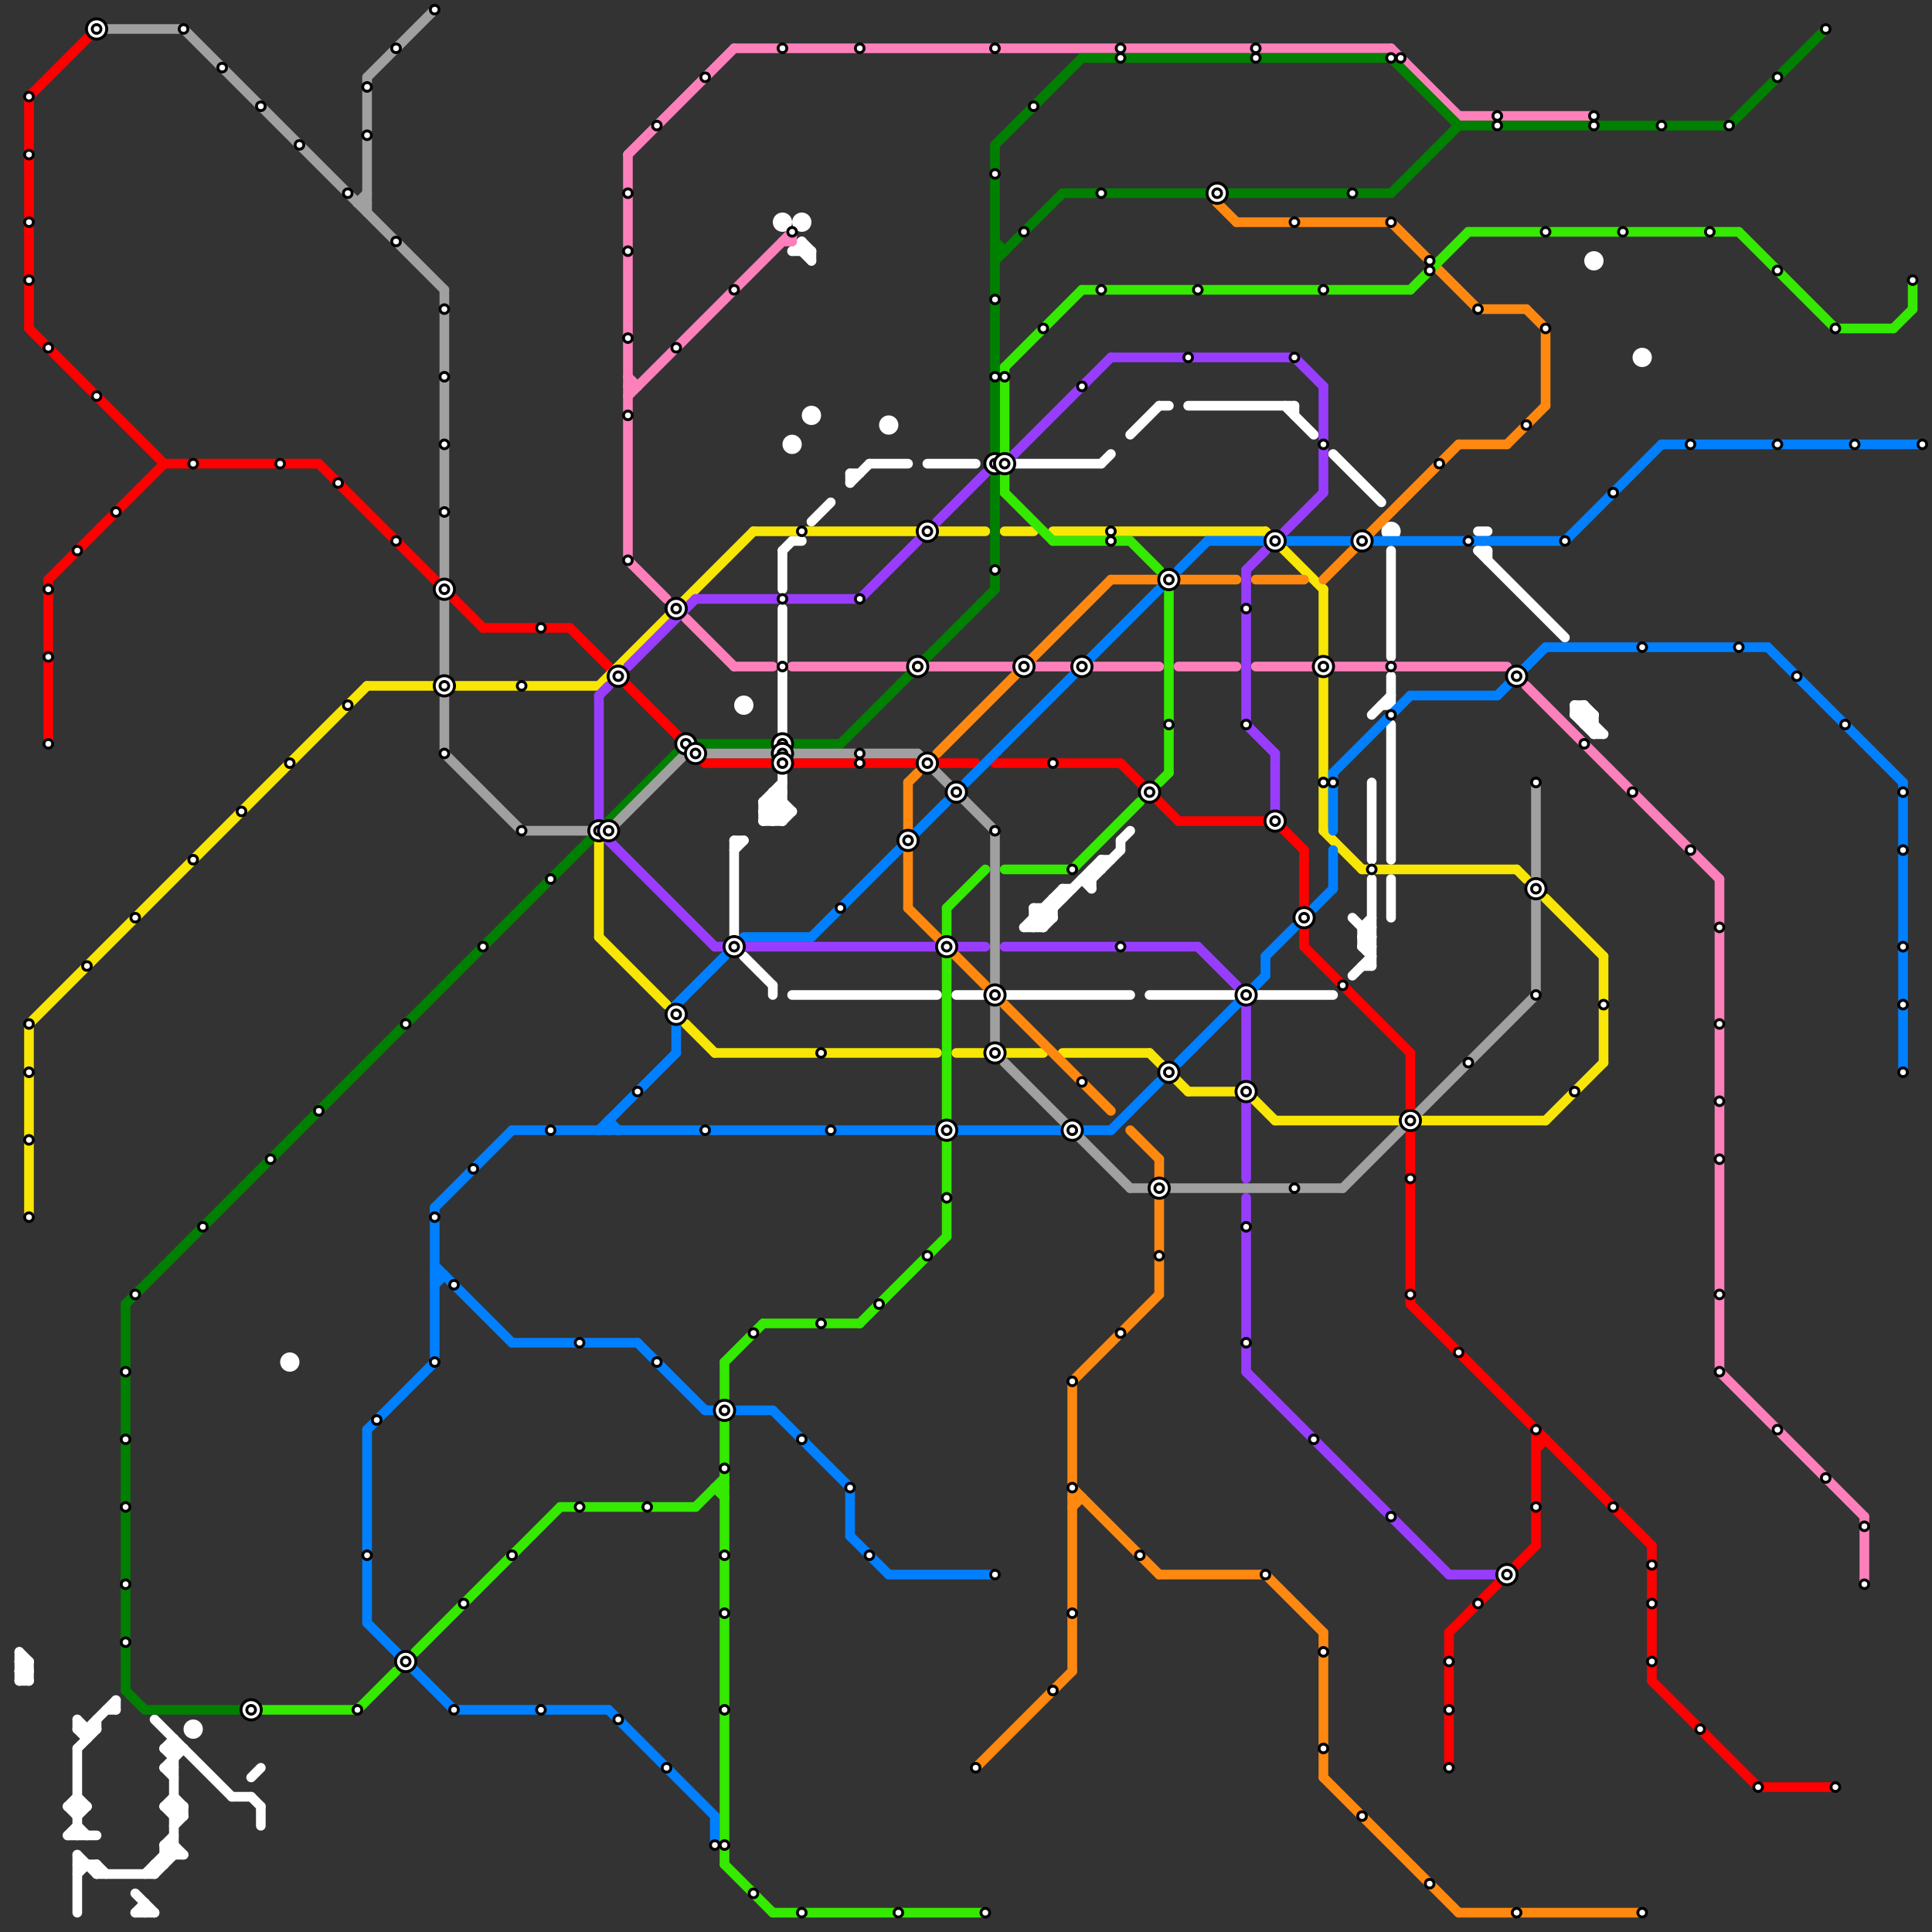
<svg version="1.1" xmlns="http://www.w3.org/2000/svg" viewBox="0 0 200 200">
<rect x="0" y="0" width="200" height="200" fill="#333333" stroke="none"/>
<style>text { font: 1px Helvetica; font-weight: 600; white-space: pre; dominant-baseline: central; } line { stroke-width: 1; fill: none; stroke-linecap: round; stroke-linejoin: round; } .c0 { stroke: #ffffff } .c1 { stroke: #ff0000 } .c2 { stroke: #f8e607 } .c3 { stroke: #ff8811 } .c4 { stroke: #0080ff } .c5 { stroke: #35e901 } .c6 { stroke: #fd80bb } .c7 { stroke: #983dfe } .c8 { stroke: #008000 } .c9 { stroke: #a0a0a0 } .c10 { stroke: #00ffff }</style><defs><g id="wm-xf"><circle r="1.2" fill="#000"/><circle r="0.9" fill="#fff"/><circle r="0.6" fill="#000"/><circle r="0.3" fill="#fff"/></g><g id="wm"><circle r="0.6" fill="#000"/><circle r="0.3" fill="#fff"/></g></defs><line class="c0" x1="14" y1="196" x2="16" y2="198"/><line class="c0" x1="79" y1="85" x2="81" y2="83"/><line class="c0" x1="83" y1="26" x2="84" y2="27"/><line class="c0" x1="82" y1="26" x2="84" y2="26"/><line class="c0" x1="2" y1="171" x2="2" y2="174"/><line class="c0" x1="17" y1="187" x2="18" y2="188"/><line class="c0" x1="141" y1="100" x2="142" y2="100"/><line class="c0" x1="165" y1="76" x2="166" y2="76"/><line class="c0" x1="8" y1="178" x2="8" y2="179"/><line class="c0" x1="27" y1="187" x2="27" y2="189"/><line class="c0" x1="114" y1="89" x2="115" y2="89"/><line class="c0" x1="10" y1="178" x2="10" y2="179"/><line class="c0" x1="165" y1="74" x2="165" y2="76"/><line class="c0" x1="26" y1="186" x2="27" y2="187"/><line class="c0" x1="141" y1="98" x2="142" y2="99"/><line class="c0" x1="79" y1="85" x2="81" y2="85"/><line class="c0" x1="80" y1="83" x2="81" y2="84"/><line class="c0" x1="18" y1="188" x2="19" y2="187"/><line class="c0" x1="81" y1="85" x2="82" y2="84"/><line class="c0" x1="114" y1="89" x2="114" y2="90"/><line class="c0" x1="113" y1="91" x2="116" y2="88"/><line class="c0" x1="142" y1="74" x2="144" y2="72"/><line class="c0" x1="109" y1="93" x2="109" y2="95"/><line class="c0" x1="2" y1="172" x2="3" y2="172"/><line class="c0" x1="113" y1="90" x2="113" y2="92"/><line class="c0" x1="8" y1="188" x2="9" y2="187"/><line class="c0" x1="88" y1="49" x2="89" y2="49"/><line class="c0" x1="107" y1="94" x2="107" y2="96"/><line class="c0" x1="138" y1="47" x2="143" y2="52"/><line class="c0" x1="123" y1="42" x2="134" y2="42"/><line class="c0" x1="3" y1="172" x2="3" y2="174"/><line class="c0" x1="144" y1="91" x2="144" y2="95"/><line class="c0" x1="8" y1="192" x2="10" y2="194"/><line class="c0" x1="16" y1="178" x2="24" y2="186"/><line class="c0" x1="108" y1="94" x2="109" y2="95"/><line class="c0" x1="164" y1="75" x2="165" y2="75"/><line class="c0" x1="106" y1="96" x2="110" y2="92"/><line class="c0" x1="17" y1="192" x2="19" y2="192"/><line class="c0" x1="8" y1="179" x2="10" y2="179"/><line class="c0" x1="79" y1="84" x2="80" y2="85"/><line class="c0" x1="116" y1="87" x2="117" y2="86"/><line class="c0" x1="76" y1="87" x2="77" y2="87"/><line class="c0" x1="7" y1="187" x2="8" y2="186"/><line class="c0" x1="108" y1="94" x2="108" y2="96"/><line class="c0" x1="134" y1="42" x2="134" y2="43"/><line class="c0" x1="99" y1="103" x2="102" y2="103"/><line class="c0" x1="12" y1="176" x2="12" y2="177"/><line class="c0" x1="18" y1="180" x2="18" y2="192"/><line class="c0" x1="80" y1="82" x2="81" y2="82"/><line class="c0" x1="88" y1="50" x2="90" y2="48"/><line class="c0" x1="17" y1="187" x2="19" y2="187"/><line class="c0" x1="119" y1="103" x2="128" y2="103"/><line class="c0" x1="76" y1="87" x2="76" y2="97"/><line class="c0" x1="140" y1="95" x2="142" y2="97"/><line class="c0" x1="18" y1="189" x2="19" y2="188"/><line class="c0" x1="8" y1="192" x2="8" y2="198"/><line class="c0" x1="142" y1="81" x2="142" y2="89"/><line class="c0" x1="15" y1="194" x2="18" y2="191"/><line class="c0" x1="2" y1="173" x2="3" y2="173"/><line class="c0" x1="141" y1="97" x2="142" y2="97"/><line class="c0" x1="107" y1="94" x2="109" y2="94"/><line class="c0" x1="17" y1="181" x2="18" y2="180"/><line class="c0" x1="10" y1="193" x2="11" y2="194"/><line class="c0" x1="11" y1="177" x2="12" y2="177"/><line class="c0" x1="7" y1="190" x2="8" y2="189"/><line class="c0" x1="9" y1="179" x2="12" y2="176"/><line class="c0" x1="18" y1="187" x2="19" y2="188"/><line class="c0" x1="82" y1="56" x2="83" y2="56"/><line class="c0" x1="107" y1="94" x2="108" y2="95"/><line class="c0" x1="2" y1="171" x2="3" y2="172"/><line class="c0" x1="77" y1="99" x2="80" y2="102"/><line class="c0" x1="106" y1="96" x2="108" y2="96"/><line class="c0" x1="16" y1="194" x2="18" y2="192"/><line class="c0" x1="26" y1="184" x2="27" y2="183"/><line class="c0" x1="130" y1="103" x2="138" y2="103"/><line class="c0" x1="17" y1="181" x2="18" y2="182"/><line class="c0" x1="81" y1="80" x2="81" y2="85"/><line class="c0" x1="17" y1="183" x2="18" y2="184"/><line class="c0" x1="109" y1="93" x2="110" y2="93"/><line class="c0" x1="90" y1="48" x2="94" y2="48"/><line class="c0" x1="141" y1="96" x2="142" y2="96"/><line class="c0" x1="141" y1="96" x2="141" y2="98"/><line class="c0" x1="141" y1="98" x2="142" y2="98"/><line class="c0" x1="84" y1="54" x2="86" y2="52"/><line class="c0" x1="81" y1="57" x2="82" y2="56"/><line class="c0" x1="112" y1="91" x2="113" y2="92"/><line class="c0" x1="83" y1="25" x2="84" y2="26"/><line class="c0" x1="110" y1="92" x2="111" y2="92"/><line class="c0" x1="163" y1="73" x2="166" y2="76"/><line class="c0" x1="8" y1="178" x2="9" y2="179"/><line class="c0" x1="2" y1="174" x2="3" y2="173"/><line class="c0" x1="110" y1="92" x2="110" y2="93"/><line class="c0" x1="7" y1="190" x2="10" y2="190"/><line class="c0" x1="81" y1="63" x2="81" y2="76"/><line class="c0" x1="164" y1="75" x2="165" y2="74"/><line class="c0" x1="7" y1="187" x2="9" y2="187"/><line class="c0" x1="8" y1="181" x2="10" y2="179"/><line class="c0" x1="79" y1="84" x2="82" y2="84"/><line class="c0" x1="15" y1="197" x2="15" y2="198"/><line class="c0" x1="17" y1="183" x2="19" y2="181"/><line class="c0" x1="107" y1="96" x2="114" y2="89"/><line class="c0" x1="7" y1="187" x2="8" y2="188"/><line class="c0" x1="8" y1="181" x2="8" y2="190"/><line class="c0" x1="17" y1="191" x2="18" y2="190"/><line class="c0" x1="164" y1="73" x2="165" y2="74"/><line class="c0" x1="80" y1="82" x2="80" y2="85"/><line class="c0" x1="144" y1="70" x2="144" y2="73"/><line class="c0" x1="17" y1="181" x2="19" y2="181"/><line class="c0" x1="164" y1="73" x2="164" y2="75"/><line class="c0" x1="14" y1="198" x2="15" y2="197"/><line class="c0" x1="8" y1="193" x2="10" y2="193"/><line class="c0" x1="141" y1="97" x2="142" y2="96"/><line class="c0" x1="143" y1="73" x2="144" y2="73"/><line class="c0" x1="8" y1="189" x2="9" y2="190"/><line class="c0" x1="116" y1="87" x2="116" y2="88"/><line class="c0" x1="153" y1="57" x2="162" y2="66"/><line class="c0" x1="17" y1="191" x2="17" y2="193"/><line class="c0" x1="19" y1="187" x2="19" y2="188"/><line class="c0" x1="17" y1="191" x2="18" y2="192"/><line class="c0" x1="107" y1="95" x2="109" y2="95"/><line class="c0" x1="79" y1="83" x2="81" y2="81"/><line class="c0" x1="113" y1="90" x2="114" y2="90"/><line class="c0" x1="88" y1="49" x2="88" y2="50"/><line class="c0" x1="108" y1="96" x2="109" y2="95"/><line class="c0" x1="16" y1="193" x2="16" y2="194"/><line class="c0" x1="24" y1="186" x2="26" y2="186"/><line class="c0" x1="163" y1="74" x2="165" y2="74"/><line class="c0" x1="141" y1="97" x2="142" y2="98"/><line class="c0" x1="84" y1="26" x2="84" y2="27"/><line class="c0" x1="141" y1="96" x2="142" y2="95"/><line class="c0" x1="141" y1="98" x2="142" y2="97"/><line class="c0" x1="104" y1="103" x2="117" y2="103"/><line class="c0" x1="112" y1="91" x2="113" y2="91"/><line class="c0" x1="79" y1="83" x2="81" y2="83"/><line class="c0" x1="144" y1="57" x2="144" y2="68"/><line class="c0" x1="8" y1="194" x2="9" y2="193"/><line class="c0" x1="76" y1="88" x2="77" y2="87"/><line class="c0" x1="80" y1="85" x2="81" y2="84"/><line class="c0" x1="153" y1="55" x2="154" y2="55"/><line class="c0" x1="18" y1="188" x2="19" y2="188"/><line class="c0" x1="79" y1="83" x2="79" y2="85"/><line class="c0" x1="2" y1="172" x2="3" y2="173"/><line class="c0" x1="163" y1="74" x2="165" y2="76"/><line class="c0" x1="154" y1="57" x2="154" y2="58"/><line class="c0" x1="83" y1="25" x2="83" y2="26"/><line class="c0" x1="153" y1="57" x2="154" y2="57"/><line class="c0" x1="9" y1="179" x2="9" y2="180"/><line class="c0" x1="79" y1="84" x2="81" y2="82"/><line class="c0" x1="18" y1="186" x2="19" y2="187"/><line class="c0" x1="79" y1="83" x2="81" y2="85"/><line class="c0" x1="114" y1="48" x2="115" y2="47"/><line class="c0" x1="105" y1="48" x2="114" y2="48"/><line class="c0" x1="8" y1="186" x2="9" y2="187"/><line class="c0" x1="81" y1="57" x2="81" y2="61"/><line class="c0" x1="140" y1="101" x2="142" y2="99"/><line class="c0" x1="2" y1="174" x2="3" y2="174"/><line class="c0" x1="120" y1="42" x2="121" y2="42"/><line class="c0" x1="133" y1="42" x2="136" y2="45"/><line class="c0" x1="144" y1="75" x2="144" y2="89"/><line class="c0" x1="10" y1="193" x2="10" y2="194"/><line class="c0" x1="2" y1="173" x2="3" y2="172"/><line class="c0" x1="96" y1="48" x2="101" y2="48"/><line class="c0" x1="10" y1="194" x2="16" y2="194"/><line class="c0" x1="82" y1="103" x2="97" y2="103"/><line class="c0" x1="107" y1="95" x2="108" y2="96"/><line class="c0" x1="14" y1="198" x2="16" y2="198"/><line class="c0" x1="80" y1="102" x2="80" y2="103"/><line class="c0" x1="16" y1="193" x2="17" y2="193"/><line class="c0" x1="163" y1="73" x2="164" y2="73"/><line class="c0" x1="17" y1="187" x2="18" y2="186"/><line class="c0" x1="142" y1="91" x2="142" y2="100"/><line class="c0" x1="80" y1="82" x2="82" y2="84"/><line class="c0" x1="117" y1="45" x2="120" y2="42"/><line class="c0" x1="163" y1="74" x2="164" y2="73"/><line class="c0" x1="8" y1="179" x2="9" y2="180"/><line class="c0" x1="18" y1="191" x2="19" y2="192"/><line class="c0" x1="82" y1="26" x2="83" y2="25"/><line class="c0" x1="163" y1="73" x2="163" y2="74"/><line class="c0" x1="2" y1="173" x2="3" y2="174"/><line class="c0" x1="17" y1="191" x2="18" y2="191"/><line class="c0" x1="17" y1="183" x2="18" y2="183"/><circle cx="77" cy="73" r="1" fill="#ffffff" /><circle cx="84" cy="43" r="1" fill="#ffffff" /><circle cx="83" cy="23" r="1" fill="#ffffff" /><circle cx="144" cy="55" r="1" fill="#ffffff" /><circle cx="92" cy="44" r="1" fill="#ffffff" /><circle cx="81" cy="23" r="1" fill="#ffffff" /><circle cx="30" cy="141" r="1" fill="#ffffff" /><circle cx="170" cy="37" r="1" fill="#ffffff" /><circle cx="20" cy="179" r="1" fill="#ffffff" /><circle cx="82" cy="46" r="1" fill="#ffffff" /><circle cx="165" cy="27" r="1" fill="#ffffff" /><line class="c1" x1="157" y1="162" x2="159" y2="160"/><line class="c1" x1="146" y1="135" x2="171" y2="160"/><line class="c1" x1="171" y1="174" x2="182" y2="185"/><line class="c1" x1="73" y1="79" x2="80" y2="79"/><line class="c1" x1="135" y1="88" x2="135" y2="98"/><line class="c1" x1="3" y1="10" x2="3" y2="34"/><line class="c1" x1="5" y1="60" x2="5" y2="77"/><line class="c1" x1="5" y1="60" x2="17" y2="48"/><line class="c1" x1="3" y1="10" x2="10" y2="3"/><line class="c1" x1="50" y1="65" x2="59" y2="65"/><line class="c1" x1="132" y1="85" x2="135" y2="88"/><line class="c1" x1="82" y1="79" x2="95" y2="79"/><line class="c1" x1="3" y1="34" x2="17" y2="48"/><line class="c1" x1="103" y1="79" x2="116" y2="79"/><line class="c1" x1="17" y1="48" x2="33" y2="48"/><line class="c1" x1="59" y1="65" x2="73" y2="79"/><line class="c1" x1="171" y1="160" x2="171" y2="174"/><line class="c1" x1="97" y1="79" x2="101" y2="79"/><line class="c1" x1="116" y1="79" x2="122" y2="85"/><line class="c1" x1="135" y1="98" x2="146" y2="109"/><line class="c1" x1="182" y1="185" x2="190" y2="185"/><line class="c1" x1="150" y1="169" x2="150" y2="183"/><line class="c1" x1="159" y1="149" x2="160" y2="149"/><line class="c1" x1="159" y1="150" x2="160" y2="149"/><line class="c1" x1="150" y1="169" x2="155" y2="164"/><line class="c1" x1="33" y1="48" x2="50" y2="65"/><line class="c1" x1="122" y1="85" x2="132" y2="85"/><line class="c1" x1="146" y1="109" x2="146" y2="115"/><line class="c1" x1="146" y1="117" x2="146" y2="135"/><line class="c1" x1="159" y1="148" x2="159" y2="160"/><line class="c2" x1="104" y1="55" x2="107" y2="55"/><line class="c2" x1="160" y1="116" x2="166" y2="110"/><line class="c2" x1="119" y1="109" x2="123" y2="113"/><line class="c2" x1="110" y1="109" x2="119" y2="109"/><line class="c2" x1="62" y1="97" x2="69" y2="104"/><line class="c2" x1="129" y1="113" x2="132" y2="116"/><line class="c2" x1="109" y1="55" x2="131" y2="55"/><line class="c2" x1="157" y1="90" x2="158" y2="91"/><line class="c2" x1="78" y1="55" x2="102" y2="55"/><line class="c2" x1="3" y1="106" x2="3" y2="126"/><line class="c2" x1="99" y1="109" x2="108" y2="109"/><line class="c2" x1="131" y1="55" x2="137" y2="61"/><line class="c2" x1="141" y1="90" x2="157" y2="90"/><line class="c2" x1="62" y1="71" x2="78" y2="55"/><line class="c2" x1="166" y1="99" x2="166" y2="110"/><line class="c2" x1="147" y1="116" x2="160" y2="116"/><line class="c2" x1="38" y1="71" x2="45" y2="71"/><line class="c2" x1="132" y1="116" x2="145" y2="116"/><line class="c2" x1="160" y1="93" x2="166" y2="99"/><line class="c2" x1="137" y1="61" x2="137" y2="86"/><line class="c2" x1="47" y1="71" x2="62" y2="71"/><line class="c2" x1="71" y1="106" x2="74" y2="109"/><line class="c2" x1="3" y1="106" x2="38" y2="71"/><line class="c2" x1="137" y1="86" x2="141" y2="90"/><line class="c2" x1="62" y1="87" x2="62" y2="97"/><line class="c2" x1="123" y1="113" x2="129" y2="113"/><line class="c2" x1="74" y1="109" x2="97" y2="109"/><line class="c3" x1="128" y1="23" x2="144" y2="23"/><line class="c3" x1="115" y1="60" x2="128" y2="60"/><line class="c3" x1="151" y1="198" x2="170" y2="198"/><line class="c3" x1="126" y1="21" x2="128" y2="23"/><line class="c3" x1="131" y1="163" x2="137" y2="169"/><line class="c3" x1="111" y1="154" x2="120" y2="163"/><line class="c3" x1="111" y1="143" x2="120" y2="134"/><line class="c3" x1="156" y1="46" x2="160" y2="42"/><line class="c3" x1="151" y1="46" x2="156" y2="46"/><line class="c3" x1="94" y1="81" x2="94" y2="86"/><line class="c3" x1="97" y1="78" x2="115" y2="60"/><line class="c3" x1="111" y1="143" x2="111" y2="173"/><line class="c3" x1="101" y1="183" x2="111" y2="173"/><line class="c3" x1="120" y1="124" x2="120" y2="134"/><line class="c3" x1="94" y1="94" x2="102" y2="102"/><line class="c3" x1="120" y1="163" x2="131" y2="163"/><line class="c3" x1="111" y1="156" x2="112" y2="155"/><line class="c3" x1="104" y1="104" x2="115" y2="115"/><line class="c3" x1="137" y1="60" x2="151" y2="46"/><line class="c3" x1="144" y1="23" x2="153" y2="32"/><line class="c3" x1="120" y1="120" x2="120" y2="122"/><line class="c3" x1="158" y1="32" x2="160" y2="34"/><line class="c3" x1="117" y1="117" x2="120" y2="120"/><line class="c3" x1="130" y1="60" x2="135" y2="60"/><line class="c3" x1="94" y1="81" x2="95" y2="80"/><line class="c3" x1="137" y1="169" x2="137" y2="184"/><line class="c3" x1="160" y1="34" x2="160" y2="42"/><line class="c3" x1="111" y1="155" x2="112" y2="155"/><line class="c3" x1="153" y1="32" x2="158" y2="32"/><line class="c3" x1="137" y1="184" x2="151" y2="198"/><line class="c3" x1="94" y1="88" x2="94" y2="94"/><line class="c3" x1="126" y1="20" x2="126" y2="21"/><line class="c4" x1="45" y1="131" x2="53" y2="139"/><line class="c4" x1="131" y1="99" x2="131" y2="101"/><line class="c4" x1="70" y1="104" x2="70" y2="109"/><line class="c4" x1="45" y1="125" x2="45" y2="141"/><line class="c4" x1="38" y1="148" x2="45" y2="141"/><line class="c4" x1="183" y1="67" x2="197" y2="81"/><line class="c4" x1="38" y1="168" x2="47" y2="177"/><line class="c4" x1="138" y1="80" x2="138" y2="86"/><line class="c4" x1="70" y1="104" x2="75" y2="99"/><line class="c4" x1="142" y1="56" x2="162" y2="56"/><line class="c4" x1="45" y1="125" x2="53" y2="117"/><line class="c4" x1="45" y1="133" x2="46" y2="132"/><line class="c4" x1="115" y1="117" x2="120" y2="112"/><line class="c4" x1="63" y1="116" x2="63" y2="117"/><line class="c4" x1="80" y1="146" x2="88" y2="154"/><line class="c4" x1="88" y1="154" x2="88" y2="159"/><line class="c4" x1="63" y1="177" x2="74" y2="188"/><line class="c4" x1="197" y1="81" x2="197" y2="111"/><line class="c4" x1="131" y1="99" x2="134" y2="96"/><line class="c4" x1="122" y1="110" x2="131" y2="101"/><line class="c4" x1="38" y1="148" x2="38" y2="168"/><line class="c4" x1="138" y1="88" x2="138" y2="92"/><line class="c4" x1="100" y1="81" x2="120" y2="61"/><line class="c4" x1="84" y1="97" x2="98" y2="83"/><line class="c4" x1="155" y1="72" x2="160" y2="67"/><line class="c4" x1="62" y1="117" x2="70" y2="109"/><line class="c4" x1="112" y1="117" x2="115" y2="117"/><line class="c4" x1="160" y1="67" x2="183" y2="67"/><line class="c4" x1="146" y1="72" x2="155" y2="72"/><line class="c4" x1="125" y1="56" x2="131" y2="56"/><line class="c4" x1="45" y1="132" x2="46" y2="132"/><line class="c4" x1="88" y1="159" x2="92" y2="163"/><line class="c4" x1="77" y1="97" x2="84" y2="97"/><line class="c4" x1="53" y1="139" x2="66" y2="139"/><line class="c4" x1="63" y1="116" x2="64" y2="117"/><line class="c4" x1="47" y1="177" x2="63" y2="177"/><line class="c4" x1="73" y1="146" x2="74" y2="146"/><line class="c4" x1="136" y1="94" x2="138" y2="92"/><line class="c4" x1="162" y1="56" x2="172" y2="46"/><line class="c4" x1="66" y1="139" x2="73" y2="146"/><line class="c4" x1="76" y1="146" x2="80" y2="146"/><line class="c4" x1="122" y1="59" x2="125" y2="56"/><line class="c4" x1="74" y1="188" x2="74" y2="191"/><line class="c4" x1="53" y1="117" x2="110" y2="117"/><line class="c4" x1="92" y1="163" x2="103" y2="163"/><line class="c4" x1="138" y1="80" x2="146" y2="72"/><line class="c4" x1="133" y1="56" x2="140" y2="56"/><line class="c4" x1="172" y1="46" x2="199" y2="46"/><line class="c5" x1="98" y1="94" x2="98" y2="97"/><line class="c5" x1="80" y1="198" x2="102" y2="198"/><line class="c5" x1="104" y1="90" x2="111" y2="90"/><line class="c5" x1="72" y1="156" x2="75" y2="153"/><line class="c5" x1="98" y1="118" x2="98" y2="128"/><line class="c5" x1="121" y1="61" x2="121" y2="80"/><line class="c5" x1="74" y1="154" x2="75" y2="154"/><line class="c5" x1="120" y1="81" x2="121" y2="80"/><line class="c5" x1="79" y1="137" x2="89" y2="137"/><line class="c5" x1="75" y1="193" x2="80" y2="198"/><line class="c5" x1="180" y1="24" x2="190" y2="34"/><line class="c5" x1="104" y1="49" x2="104" y2="51"/><line class="c5" x1="98" y1="99" x2="98" y2="116"/><line class="c5" x1="58" y1="156" x2="72" y2="156"/><line class="c5" x1="152" y1="24" x2="180" y2="24"/><line class="c5" x1="117" y1="56" x2="120" y2="59"/><line class="c5" x1="75" y1="141" x2="79" y2="137"/><line class="c5" x1="146" y1="30" x2="152" y2="24"/><line class="c5" x1="37" y1="177" x2="41" y2="173"/><line class="c5" x1="104" y1="38" x2="112" y2="30"/><line class="c5" x1="104" y1="51" x2="109" y2="56"/><line class="c5" x1="198" y1="29" x2="198" y2="32"/><line class="c5" x1="98" y1="94" x2="102" y2="90"/><line class="c5" x1="89" y1="137" x2="98" y2="128"/><line class="c5" x1="104" y1="38" x2="104" y2="47"/><line class="c5" x1="43" y1="171" x2="58" y2="156"/><line class="c5" x1="26" y1="177" x2="37" y2="177"/><line class="c5" x1="111" y1="90" x2="118" y2="83"/><line class="c5" x1="196" y1="34" x2="198" y2="32"/><line class="c5" x1="109" y1="56" x2="117" y2="56"/><line class="c5" x1="112" y1="30" x2="146" y2="30"/><line class="c5" x1="74" y1="154" x2="75" y2="155"/><line class="c5" x1="75" y1="141" x2="75" y2="193"/><line class="c5" x1="190" y1="34" x2="196" y2="34"/><line class="c6" x1="76" y1="5" x2="144" y2="5"/><line class="c6" x1="71" y1="64" x2="76" y2="69"/><line class="c6" x1="65" y1="16" x2="76" y2="5"/><line class="c6" x1="82" y1="24" x2="82" y2="25"/><line class="c6" x1="178" y1="91" x2="178" y2="142"/><line class="c6" x1="65" y1="39" x2="66" y2="40"/><line class="c6" x1="65" y1="58" x2="69" y2="62"/><line class="c6" x1="158" y1="71" x2="178" y2="91"/><line class="c6" x1="130" y1="69" x2="136" y2="69"/><line class="c6" x1="151" y1="12" x2="165" y2="12"/><line class="c6" x1="193" y1="157" x2="193" y2="164"/><line class="c6" x1="122" y1="69" x2="128" y2="69"/><line class="c6" x1="178" y1="142" x2="193" y2="157"/><line class="c6" x1="65" y1="41" x2="82" y2="24"/><line class="c6" x1="81" y1="25" x2="82" y2="25"/><line class="c6" x1="107" y1="69" x2="111" y2="69"/><line class="c6" x1="144" y1="5" x2="151" y2="12"/><line class="c6" x1="113" y1="69" x2="120" y2="69"/><line class="c6" x1="138" y1="69" x2="156" y2="69"/><line class="c6" x1="82" y1="69" x2="94" y2="69"/><line class="c6" x1="96" y1="69" x2="105" y2="69"/><line class="c6" x1="65" y1="40" x2="66" y2="40"/><line class="c6" x1="65" y1="16" x2="65" y2="58"/><line class="c6" x1="76" y1="69" x2="80" y2="69"/><line class="c7" x1="134" y1="37" x2="137" y2="40"/><line class="c7" x1="104" y1="98" x2="124" y2="98"/><line class="c7" x1="150" y1="163" x2="156" y2="163"/><line class="c7" x1="129" y1="114" x2="129" y2="122"/><line class="c7" x1="72" y1="62" x2="89" y2="62"/><line class="c7" x1="133" y1="55" x2="137" y2="51"/><line class="c7" x1="129" y1="142" x2="150" y2="163"/><line class="c7" x1="115" y1="37" x2="134" y2="37"/><line class="c7" x1="62" y1="72" x2="62" y2="85"/><line class="c7" x1="89" y1="62" x2="95" y2="56"/><line class="c7" x1="132" y1="78" x2="132" y2="84"/><line class="c7" x1="74" y1="98" x2="97" y2="98"/><line class="c7" x1="129" y1="124" x2="129" y2="142"/><line class="c7" x1="65" y1="69" x2="72" y2="62"/><line class="c7" x1="129" y1="104" x2="129" y2="112"/><line class="c7" x1="62" y1="72" x2="63" y2="71"/><line class="c7" x1="137" y1="40" x2="137" y2="51"/><line class="c7" x1="99" y1="98" x2="102" y2="98"/><line class="c7" x1="124" y1="98" x2="128" y2="102"/><line class="c7" x1="104" y1="48" x2="115" y2="37"/><line class="c7" x1="129" y1="59" x2="131" y2="57"/><line class="c7" x1="97" y1="54" x2="102" y2="49"/><line class="c7" x1="129" y1="75" x2="132" y2="78"/><line class="c7" x1="63" y1="87" x2="74" y2="98"/><line class="c7" x1="129" y1="59" x2="129" y2="75"/><line class="c8" x1="103" y1="27" x2="110" y2="20"/><line class="c8" x1="15" y1="177" x2="25" y2="177"/><line class="c8" x1="144" y1="20" x2="151" y2="13"/><line class="c8" x1="13" y1="135" x2="70" y2="78"/><line class="c8" x1="110" y1="20" x2="125" y2="20"/><line class="c8" x1="72" y1="77" x2="80" y2="77"/><line class="c8" x1="144" y1="6" x2="151" y2="13"/><line class="c8" x1="13" y1="175" x2="15" y2="177"/><line class="c8" x1="13" y1="135" x2="13" y2="175"/><line class="c8" x1="87" y1="77" x2="103" y2="61"/><line class="c8" x1="151" y1="13" x2="179" y2="13"/><line class="c8" x1="103" y1="25" x2="104" y2="26"/><line class="c8" x1="103" y1="15" x2="103" y2="61"/><line class="c8" x1="103" y1="15" x2="112" y2="6"/><line class="c8" x1="103" y1="26" x2="104" y2="26"/><line class="c8" x1="127" y1="20" x2="144" y2="20"/><line class="c8" x1="179" y1="13" x2="189" y2="3"/><line class="c8" x1="112" y1="6" x2="144" y2="6"/><line class="c8" x1="82" y1="77" x2="87" y2="77"/><line class="c9" x1="104" y1="110" x2="117" y2="123"/><line class="c9" x1="19" y1="3" x2="46" y2="30"/><line class="c9" x1="46" y1="78" x2="54" y2="86"/><line class="c9" x1="159" y1="81" x2="159" y2="103"/><line class="c9" x1="11" y1="3" x2="19" y2="3"/><line class="c9" x1="139" y1="123" x2="159" y2="103"/><line class="c9" x1="117" y1="123" x2="139" y2="123"/><line class="c9" x1="103" y1="86" x2="103" y2="108"/><line class="c9" x1="38" y1="8" x2="45" y2="1"/><line class="c9" x1="37" y1="21" x2="38" y2="21"/><line class="c9" x1="46" y1="62" x2="46" y2="78"/><line class="c9" x1="54" y1="86" x2="61" y2="86"/><line class="c9" x1="82" y1="78" x2="95" y2="78"/><line class="c9" x1="73" y1="78" x2="80" y2="78"/><line class="c9" x1="37" y1="21" x2="38" y2="20"/><line class="c9" x1="63" y1="86" x2="71" y2="78"/><line class="c9" x1="38" y1="8" x2="38" y2="22"/><line class="c9" x1="95" y1="78" x2="103" y2="86"/><line class="c9" x1="46" y1="30" x2="46" y2="60"/><line class="c10" x1="81" y1="77" x2="81" y2="79"/>

<use x="10" y="3" href="#wm-xf"/><use x="10" y="41" href="#wm"/><use x="101" y="183" href="#wm"/><use x="102" y="198" href="#wm"/><use x="103" y="103" href="#wm-xf"/><use x="103" y="109" href="#wm-xf"/><use x="103" y="163" href="#wm"/><use x="103" y="18" href="#wm"/><use x="103" y="31" href="#wm"/><use x="103" y="39" href="#wm"/><use x="103" y="48" href="#wm-xf"/><use x="103" y="5" href="#wm"/><use x="103" y="59" href="#wm"/><use x="103" y="86" href="#wm"/><use x="104" y="39" href="#wm"/><use x="104" y="48" href="#wm-xf"/><use x="106" y="24" href="#wm"/><use x="106" y="69" href="#wm-xf"/><use x="107" y="11" href="#wm"/><use x="108" y="34" href="#wm"/><use x="109" y="175" href="#wm"/><use x="109" y="79" href="#wm"/><use x="111" y="117" href="#wm-xf"/><use x="111" y="143" href="#wm"/><use x="111" y="154" href="#wm"/><use x="111" y="167" href="#wm"/><use x="111" y="90" href="#wm"/><use x="112" y="112" href="#wm"/><use x="112" y="40" href="#wm"/><use x="112" y="69" href="#wm-xf"/><use x="114" y="20" href="#wm"/><use x="114" y="30" href="#wm"/><use x="115" y="55" href="#wm"/><use x="115" y="56" href="#wm"/><use x="116" y="138" href="#wm"/><use x="116" y="5" href="#wm"/><use x="116" y="6" href="#wm"/><use x="116" y="98" href="#wm"/><use x="118" y="161" href="#wm"/><use x="119" y="82" href="#wm-xf"/><use x="12" y="53" href="#wm"/><use x="120" y="123" href="#wm-xf"/><use x="120" y="130" href="#wm"/><use x="121" y="111" href="#wm-xf"/><use x="121" y="60" href="#wm-xf"/><use x="121" y="75" href="#wm"/><use x="123" y="37" href="#wm"/><use x="124" y="30" href="#wm"/><use x="126" y="20" href="#wm-xf"/><use x="129" y="103" href="#wm-xf"/><use x="129" y="113" href="#wm-xf"/><use x="129" y="127" href="#wm"/><use x="129" y="139" href="#wm"/><use x="129" y="63" href="#wm"/><use x="129" y="75" href="#wm"/><use x="13" y="142" href="#wm"/><use x="13" y="149" href="#wm"/><use x="13" y="156" href="#wm"/><use x="13" y="164" href="#wm"/><use x="13" y="170" href="#wm"/><use x="130" y="5" href="#wm"/><use x="130" y="6" href="#wm"/><use x="131" y="163" href="#wm"/><use x="132" y="56" href="#wm-xf"/><use x="132" y="85" href="#wm-xf"/><use x="134" y="123" href="#wm"/><use x="134" y="23" href="#wm"/><use x="134" y="37" href="#wm"/><use x="135" y="95" href="#wm-xf"/><use x="136" y="149" href="#wm"/><use x="137" y="171" href="#wm"/><use x="137" y="181" href="#wm"/><use x="137" y="30" href="#wm"/><use x="137" y="46" href="#wm"/><use x="137" y="69" href="#wm-xf"/><use x="137" y="81" href="#wm"/><use x="138" y="81" href="#wm"/><use x="139" y="102" href="#wm"/><use x="14" y="134" href="#wm"/><use x="14" y="95" href="#wm"/><use x="140" y="20" href="#wm"/><use x="141" y="188" href="#wm"/><use x="141" y="56" href="#wm-xf"/><use x="142" y="90" href="#wm"/><use x="144" y="157" href="#wm"/><use x="144" y="23" href="#wm"/><use x="144" y="6" href="#wm"/><use x="144" y="69" href="#wm"/><use x="144" y="74" href="#wm"/><use x="145" y="6" href="#wm"/><use x="146" y="116" href="#wm-xf"/><use x="146" y="122" href="#wm"/><use x="146" y="134" href="#wm"/><use x="148" y="195" href="#wm"/><use x="148" y="27" href="#wm"/><use x="148" y="28" href="#wm"/><use x="149" y="48" href="#wm"/><use x="150" y="172" href="#wm"/><use x="150" y="177" href="#wm"/><use x="150" y="183" href="#wm"/><use x="151" y="140" href="#wm"/><use x="152" y="110" href="#wm"/><use x="152" y="56" href="#wm"/><use x="153" y="166" href="#wm"/><use x="153" y="32" href="#wm"/><use x="155" y="12" href="#wm"/><use x="155" y="13" href="#wm"/><use x="156" y="163" href="#wm-xf"/><use x="157" y="198" href="#wm"/><use x="157" y="70" href="#wm-xf"/><use x="158" y="44" href="#wm"/><use x="159" y="103" href="#wm"/><use x="159" y="148" href="#wm"/><use x="159" y="156" href="#wm"/><use x="159" y="81" href="#wm"/><use x="159" y="92" href="#wm-xf"/><use x="160" y="24" href="#wm"/><use x="160" y="34" href="#wm"/><use x="162" y="56" href="#wm"/><use x="163" y="113" href="#wm"/><use x="164" y="77" href="#wm"/><use x="165" y="12" href="#wm"/><use x="165" y="13" href="#wm"/><use x="166" y="104" href="#wm"/><use x="167" y="156" href="#wm"/><use x="167" y="51" href="#wm"/><use x="168" y="24" href="#wm"/><use x="169" y="82" href="#wm"/><use x="170" y="198" href="#wm"/><use x="170" y="67" href="#wm"/><use x="171" y="162" href="#wm"/><use x="171" y="166" href="#wm"/><use x="171" y="172" href="#wm"/><use x="172" y="13" href="#wm"/><use x="175" y="46" href="#wm"/><use x="175" y="88" href="#wm"/><use x="176" y="179" href="#wm"/><use x="177" y="24" href="#wm"/><use x="178" y="106" href="#wm"/><use x="178" y="114" href="#wm"/><use x="178" y="120" href="#wm"/><use x="178" y="134" href="#wm"/><use x="178" y="142" href="#wm"/><use x="178" y="96" href="#wm"/><use x="179" y="13" href="#wm"/><use x="180" y="67" href="#wm"/><use x="182" y="185" href="#wm"/><use x="184" y="148" href="#wm"/><use x="184" y="28" href="#wm"/><use x="184" y="46" href="#wm"/><use x="184" y="8" href="#wm"/><use x="186" y="70" href="#wm"/><use x="189" y="153" href="#wm"/><use x="189" y="3" href="#wm"/><use x="19" y="3" href="#wm"/><use x="190" y="185" href="#wm"/><use x="190" y="34" href="#wm"/><use x="191" y="75" href="#wm"/><use x="192" y="46" href="#wm"/><use x="193" y="158" href="#wm"/><use x="193" y="164" href="#wm"/><use x="197" y="104" href="#wm"/><use x="197" y="111" href="#wm"/><use x="197" y="82" href="#wm"/><use x="197" y="88" href="#wm"/><use x="197" y="98" href="#wm"/><use x="198" y="29" href="#wm"/><use x="199" y="46" href="#wm"/><use x="20" y="48" href="#wm"/><use x="20" y="89" href="#wm"/><use x="21" y="127" href="#wm"/><use x="23" y="7" href="#wm"/><use x="25" y="84" href="#wm"/><use x="26" y="177" href="#wm-xf"/><use x="27" y="11" href="#wm"/><use x="28" y="120" href="#wm"/><use x="29" y="48" href="#wm"/><use x="3" y="10" href="#wm"/><use x="3" y="106" href="#wm"/><use x="3" y="111" href="#wm"/><use x="3" y="118" href="#wm"/><use x="3" y="126" href="#wm"/><use x="3" y="16" href="#wm"/><use x="3" y="23" href="#wm"/><use x="3" y="29" href="#wm"/><use x="30" y="79" href="#wm"/><use x="31" y="15" href="#wm"/><use x="33" y="115" href="#wm"/><use x="35" y="50" href="#wm"/><use x="36" y="20" href="#wm"/><use x="36" y="73" href="#wm"/><use x="37" y="177" href="#wm"/><use x="38" y="14" href="#wm"/><use x="38" y="161" href="#wm"/><use x="38" y="9" href="#wm"/><use x="39" y="147" href="#wm"/><use x="41" y="25" href="#wm"/><use x="41" y="5" href="#wm"/><use x="41" y="56" href="#wm"/><use x="42" y="106" href="#wm"/><use x="42" y="172" href="#wm-xf"/><use x="45" y="1" href="#wm"/><use x="45" y="126" href="#wm"/><use x="45" y="141" href="#wm"/><use x="46" y="32" href="#wm"/><use x="46" y="39" href="#wm"/><use x="46" y="46" href="#wm"/><use x="46" y="53" href="#wm"/><use x="46" y="61" href="#wm-xf"/><use x="46" y="71" href="#wm-xf"/><use x="46" y="78" href="#wm"/><use x="47" y="133" href="#wm"/><use x="47" y="177" href="#wm"/><use x="48" y="166" href="#wm"/><use x="49" y="121" href="#wm"/><use x="5" y="36" href="#wm"/><use x="5" y="61" href="#wm"/><use x="5" y="68" href="#wm"/><use x="5" y="77" href="#wm"/><use x="50" y="98" href="#wm"/><use x="53" y="161" href="#wm"/><use x="54" y="71" href="#wm"/><use x="54" y="86" href="#wm"/><use x="56" y="177" href="#wm"/><use x="56" y="65" href="#wm"/><use x="57" y="117" href="#wm"/><use x="57" y="91" href="#wm"/><use x="60" y="139" href="#wm"/><use x="60" y="156" href="#wm"/><use x="62" y="86" href="#wm-xf"/><use x="63" y="86" href="#wm-xf"/><use x="64" y="178" href="#wm"/><use x="64" y="70" href="#wm-xf"/><use x="65" y="20" href="#wm"/><use x="65" y="26" href="#wm"/><use x="65" y="35" href="#wm"/><use x="65" y="43" href="#wm"/><use x="65" y="58" href="#wm"/><use x="66" y="113" href="#wm"/><use x="67" y="156" href="#wm"/><use x="68" y="13" href="#wm"/><use x="68" y="141" href="#wm"/><use x="69" y="183" href="#wm"/><use x="70" y="105" href="#wm-xf"/><use x="70" y="36" href="#wm"/><use x="70" y="63" href="#wm-xf"/><use x="71" y="77" href="#wm-xf"/><use x="72" y="78" href="#wm-xf"/><use x="73" y="117" href="#wm"/><use x="73" y="8" href="#wm"/><use x="74" y="191" href="#wm"/><use x="75" y="146" href="#wm-xf"/><use x="75" y="152" href="#wm"/><use x="75" y="161" href="#wm"/><use x="75" y="167" href="#wm"/><use x="75" y="177" href="#wm"/><use x="75" y="191" href="#wm"/><use x="76" y="30" href="#wm"/><use x="76" y="98" href="#wm-xf"/><use x="78" y="138" href="#wm"/><use x="78" y="196" href="#wm"/><use x="8" y="57" href="#wm"/><use x="81" y="5" href="#wm"/><use x="81" y="62" href="#wm"/><use x="81" y="69" href="#wm"/><use x="81" y="77" href="#wm-xf"/><use x="81" y="78" href="#wm-xf"/><use x="81" y="79" href="#wm-xf"/><use x="82" y="24" href="#wm"/><use x="83" y="149" href="#wm"/><use x="83" y="198" href="#wm"/><use x="83" y="55" href="#wm"/><use x="85" y="109" href="#wm"/><use x="85" y="137" href="#wm"/><use x="86" y="117" href="#wm"/><use x="87" y="94" href="#wm"/><use x="88" y="154" href="#wm"/><use x="89" y="5" href="#wm"/><use x="89" y="62" href="#wm"/><use x="89" y="78" href="#wm"/><use x="89" y="79" href="#wm"/><use x="9" y="100" href="#wm"/><use x="90" y="161" href="#wm"/><use x="91" y="135" href="#wm"/><use x="93" y="198" href="#wm"/><use x="94" y="87" href="#wm-xf"/><use x="95" y="69" href="#wm-xf"/><use x="96" y="130" href="#wm"/><use x="96" y="55" href="#wm-xf"/><use x="96" y="79" href="#wm-xf"/><use x="98" y="117" href="#wm-xf"/><use x="98" y="124" href="#wm"/><use x="98" y="98" href="#wm-xf"/><use x="99" y="82" href="#wm-xf"/>
</svg>

